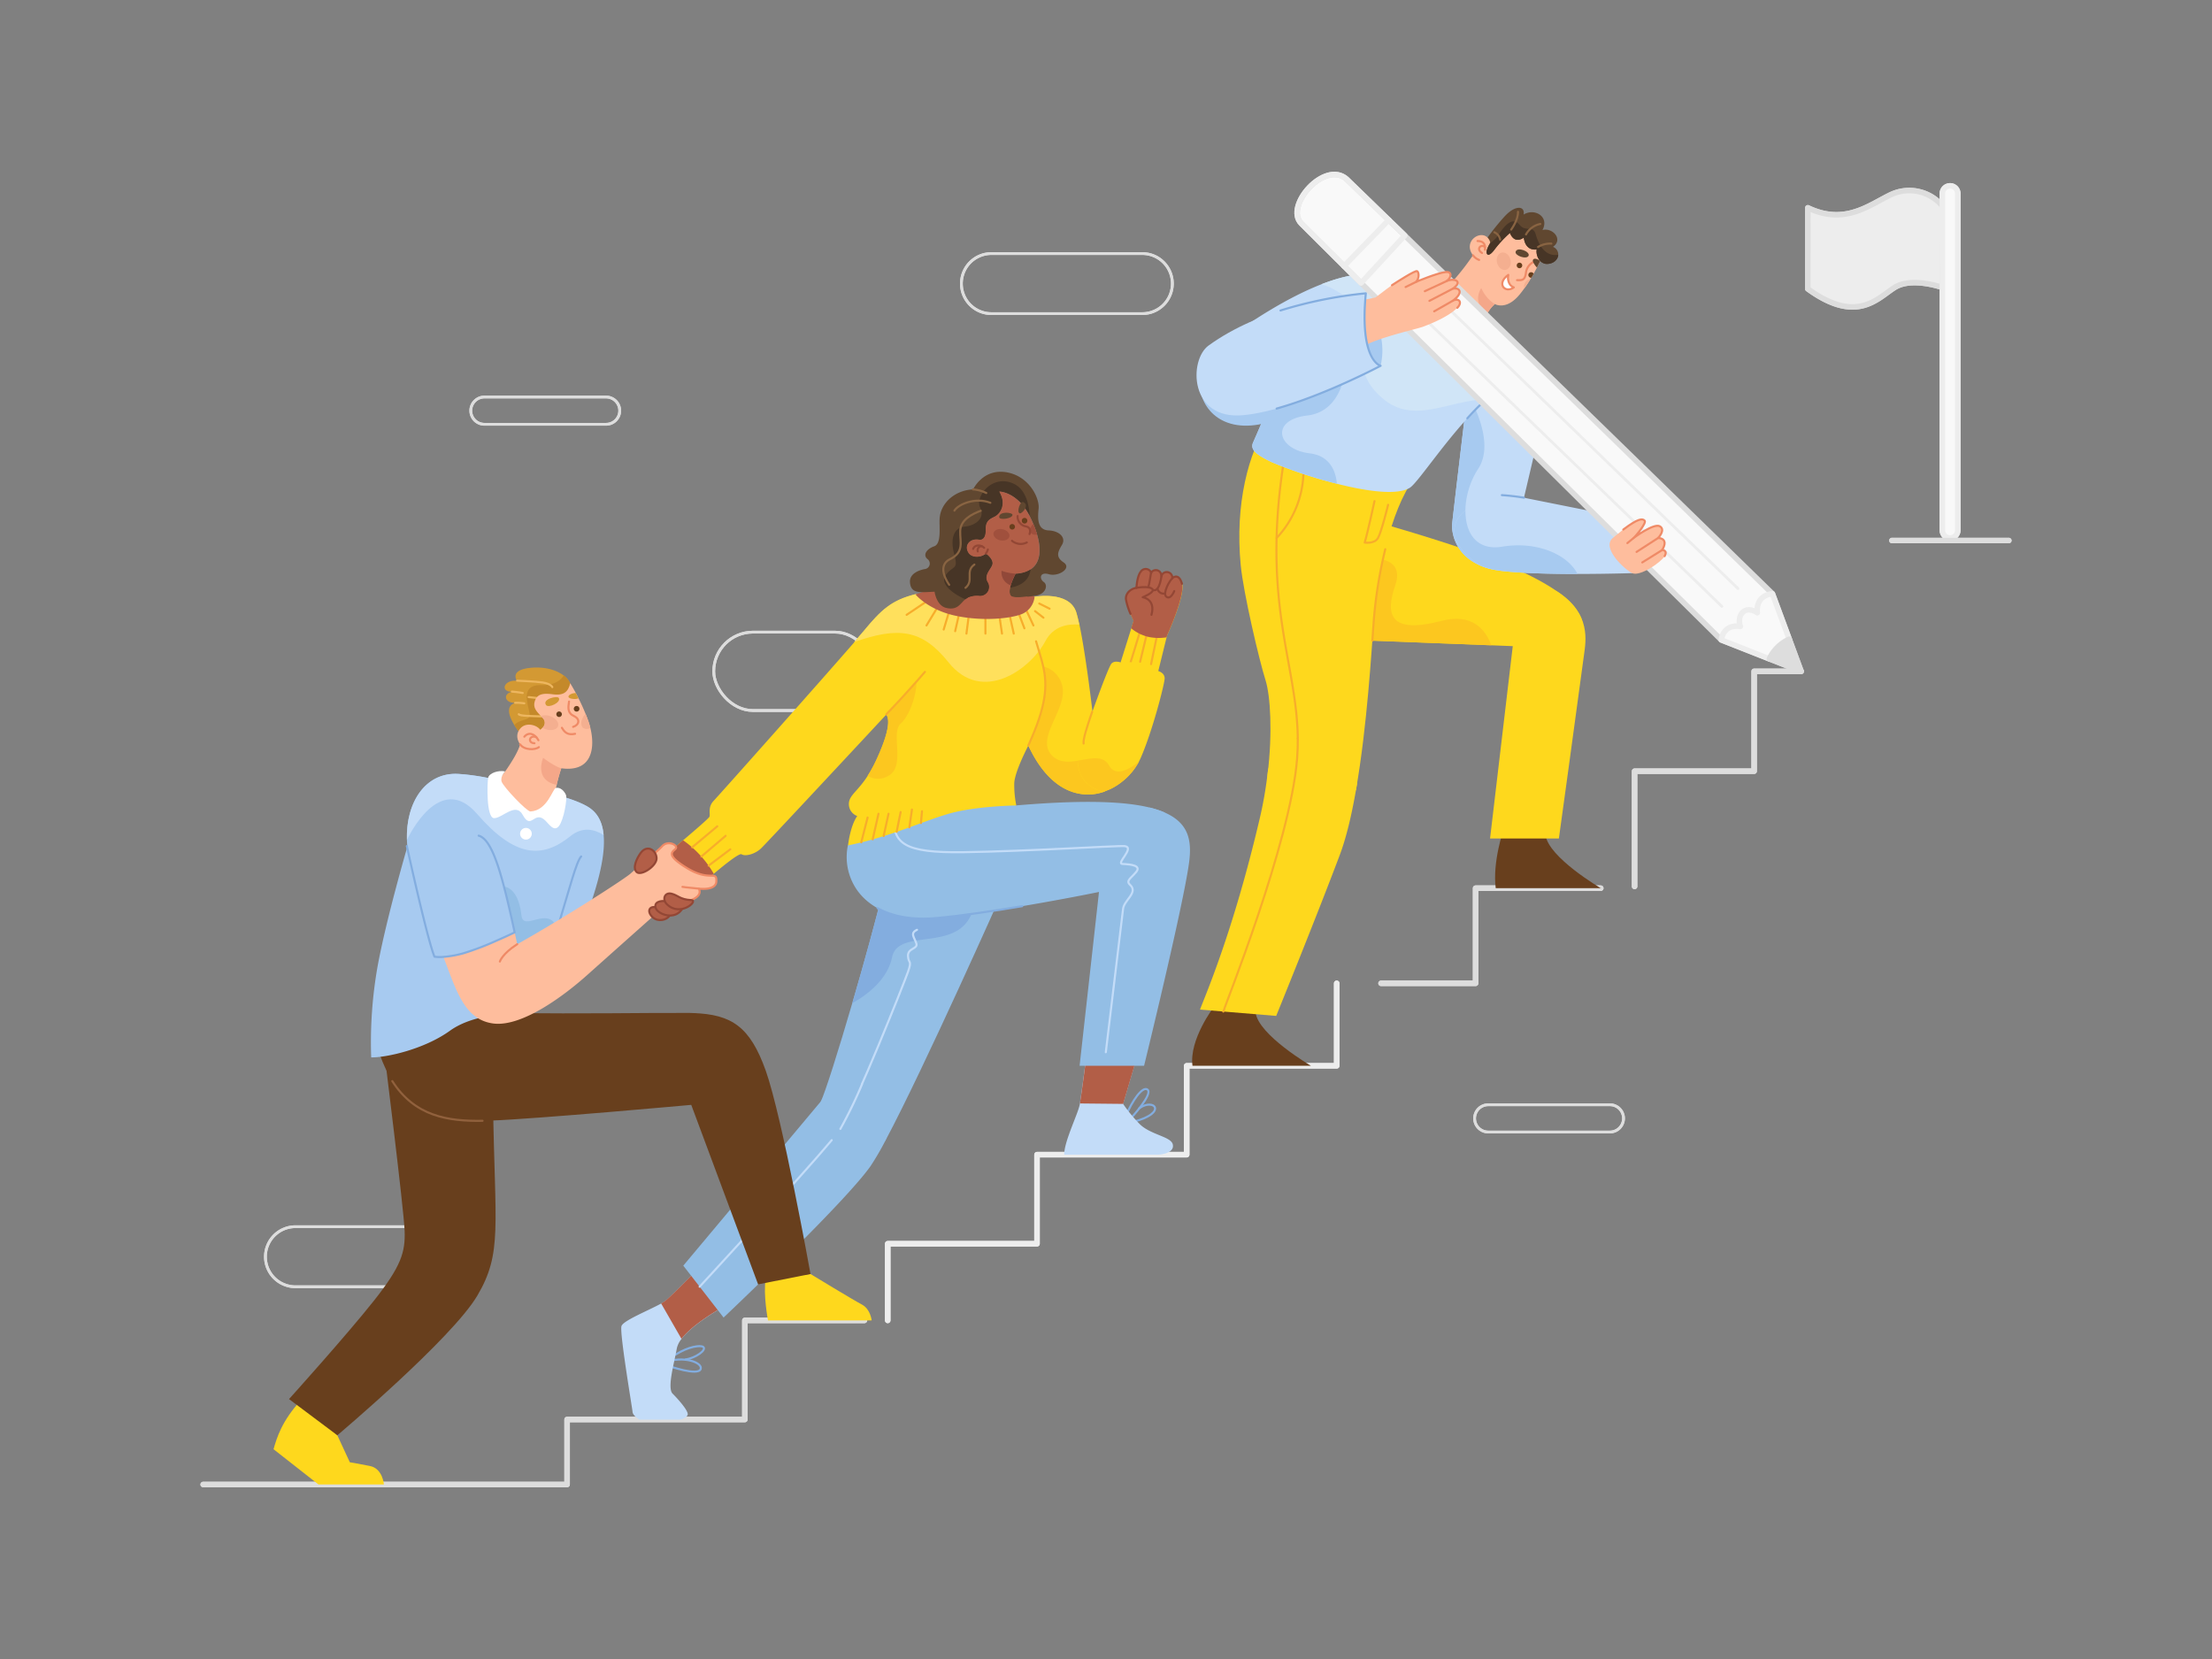 <?xml version="1.0" encoding="UTF-8"?> <svg xmlns="http://www.w3.org/2000/svg" viewBox="0 0 800 600"><rect x="0" y="0" width="800" height="600" fill="#808080" stroke="none"/> <defs> <style>.cls-1,.cls-13,.cls-17,.cls-21,.cls-23,.cls-27,.cls-30,.cls-33,.cls-37,.cls-4,.cls-5,.cls-7{fill:none;}.cls-1,.cls-2,.cls-22,.cls-24,.cls-4{stroke:#ddd;}.cls-1{stroke-miterlimit:10;}.cls-2{fill:#ededed;}.cls-13,.cls-17,.cls-2,.cls-21,.cls-22,.cls-23,.cls-24,.cls-27,.cls-3,.cls-30,.cls-33,.cls-37,.cls-4,.cls-5,.cls-7,.cls-8{stroke-linecap:round;stroke-linejoin:round;}.cls-2,.cls-22,.cls-24,.cls-3,.cls-4,.cls-5{stroke-width:2px;}.cls-22,.cls-3{fill:#f9f9f9;}.cls-23,.cls-3,.cls-5{stroke:#ededed;}.cls-6{fill:#febd9d;}.cls-7,.cls-8{stroke:#ef8a66;}.cls-13,.cls-17,.cls-21,.cls-27,.cls-30,.cls-33,.cls-37,.cls-7,.cls-8{stroke-width:0.75px;}.cls-34,.cls-8{fill:#fff;}.cls-9{fill:#683f1d;}.cls-10{fill:#604730;}.cls-11{fill:#f4a789;}.cls-12{fill:#473526;}.cls-13{stroke:#896442;}.cls-14{fill:#f4af90;}.cls-15{fill:#fed81d;}.cls-16{fill:#fcc71f;}.cls-17{stroke:#f7ad2b;}.cls-18{fill:#c3dcf8;}.cls-19{fill:#a7caf0;}.cls-20{fill:#d0e5f7;}.cls-21{stroke:#83addf;}.cls-24{fill:#ddd;}.cls-25{fill:#93bee5;}.cls-26{fill:#83addf;}.cls-27{stroke:#c3dcf8;}.cls-28{fill:#b25e47;}.cls-29{fill:#ffe05c;}.cls-30{stroke:#934735;}.cls-31{fill:#a0503d;}.cls-32{fill:#914839;}.cls-33{stroke:#91613d;}.cls-35{fill:#d39933;}.cls-36{fill:#c4892a;}.cls-37{stroke:#edb65f;}</style> </defs> <g id="background"> <path class="cls-1" d="M161.42,465.38H106.86A10.87,10.87,0,0,1,96,454.51h0a10.86,10.86,0,0,1,10.86-10.86h54.56a10.87,10.87,0,0,1,10.87,10.86h0A10.87,10.87,0,0,1,161.42,465.38Z"></path> <rect class="cls-1" x="258.14" y="228.62" width="58.03" height="28.35" rx="14.17"></rect> <path class="cls-1" d="M413.12,113.43H358.56a10.86,10.86,0,0,1-10.86-10.86h0A10.86,10.86,0,0,1,358.56,91.7h54.56A10.87,10.87,0,0,1,424,102.57h0A10.87,10.87,0,0,1,413.12,113.43Z"></path> <path class="cls-1" d="M582.24,409.41h-44a4.93,4.93,0,0,1-4.93-4.93h0a4.93,4.93,0,0,1,4.93-4.93h44a4.93,4.93,0,0,1,4.93,4.93h0A4.93,4.93,0,0,1,582.24,409.41Z"></path> <path class="cls-1" d="M219.2,153.45h-44a4.93,4.93,0,0,1-4.93-4.93h0a4.93,4.93,0,0,1,4.93-4.93h44a4.93,4.93,0,0,1,4.93,4.93h0A4.93,4.93,0,0,1,219.2,153.45Z"></path> <path class="cls-2" d="M653.84,75.16c13.36,6.39,22.17-1,29.91-4.7A15.59,15.59,0,0,1,703,75.16l-.6,28.78s-10.93-3.88-17.15,0-13.66,13.44-31.43.53Z"></path> <path class="cls-3" d="M705.27,194.57h0a2.79,2.79,0,0,1-2.79-2.78V70a2.78,2.78,0,0,1,2.79-2.78h0A2.78,2.78,0,0,1,708.06,70V191.79A2.79,2.79,0,0,1,705.27,194.57Z"></path> <line class="cls-4" x1="684.24" y1="195.49" x2="726.52" y2="195.49"></line> <polyline class="cls-4" points="651.4 242.79 634.41 242.79 634.41 278.91 591.17 278.91 591.17 320.59"></polyline> <polyline class="cls-4" points="312.64 477.54 269.39 477.54 269.39 513.38 205.1 513.38 205.1 536.89 73.48 536.89"></polyline> <polyline class="cls-5" points="483.44 355.63 483.44 385.46 429.18 385.46 429.18 417.6 375.05 417.6 375.05 449.82 321.06 449.82 321.06 477.54"></polyline> <polyline class="cls-4" points="578.94 321.22 533.67 321.22 533.67 355.63 499.47 355.63"></polyline> <path class="cls-1" d="M161.42,465.38H106.86A10.87,10.87,0,0,1,96,454.51h0a10.86,10.86,0,0,1,10.86-10.86h54.56a10.87,10.87,0,0,1,10.87,10.86h0A10.87,10.87,0,0,1,161.42,465.38Z"></path> <rect class="cls-1" x="258.14" y="228.62" width="58.03" height="28.35" rx="14.17"></rect> <path class="cls-1" d="M413.12,113.43H358.56a10.86,10.86,0,0,1-10.86-10.86h0A10.86,10.86,0,0,1,358.56,91.7h54.56A10.87,10.87,0,0,1,424,102.57h0A10.87,10.87,0,0,1,413.12,113.43Z"></path> <path class="cls-1" d="M582.24,409.41h-44a4.93,4.93,0,0,1-4.93-4.93h0a4.93,4.93,0,0,1,4.93-4.93h44a4.93,4.93,0,0,1,4.93,4.93h0A4.93,4.93,0,0,1,582.24,409.41Z"></path> <path class="cls-1" d="M219.2,153.45h-44a4.93,4.93,0,0,1-4.93-4.93h0a4.93,4.93,0,0,1,4.93-4.93h44a4.93,4.93,0,0,1,4.93,4.93h0A4.93,4.93,0,0,1,219.2,153.45Z"></path> <path class="cls-2" d="M653.84,75.16c13.36,6.39,22.17-1,29.91-4.7A15.59,15.59,0,0,1,703,75.16l-.6,28.78s-10.93-3.88-17.15,0-13.66,13.44-31.43.53Z"></path> <path class="cls-3" d="M705.27,194.57h0a2.79,2.79,0,0,1-2.79-2.78V70a2.78,2.78,0,0,1,2.79-2.78h0A2.78,2.78,0,0,1,708.06,70V191.79A2.79,2.79,0,0,1,705.27,194.57Z"></path> <line class="cls-4" x1="684.24" y1="195.49" x2="726.52" y2="195.49"></line> <polyline class="cls-4" points="651.4 242.79 634.41 242.79 634.41 278.91 591.17 278.91 591.17 320.59"></polyline> <polyline class="cls-4" points="312.64 477.54 269.39 477.54 269.39 513.38 205.1 513.38 205.1 536.89 73.48 536.89"></polyline> <polyline class="cls-5" points="483.44 355.63 483.44 385.46 429.18 385.46 429.18 417.6 375.05 417.6 375.05 449.82 321.06 449.82 321.06 477.54"></polyline> <polyline class="cls-4" points="578.94 321.22 533.67 321.22 533.67 355.63 499.47 355.63"></polyline> </g> <g id="Man_R" data-name="Man R"> <g id="head"> <path class="cls-6" d="M557.63,93.11s-.2.46-.56,1.24-.71,1.47-1.23,2.45c-.35.68-.74,1.41-1.18,2.18-.26.47-.54,1-.84,1.45l-.29.47c-.66,1.09-1.39,2.22-2.19,3.33-.56.78-1.15,1.56-1.77,2.31-4.86,5.89-8.94,3.42-8.94,3.42a12.23,12.23,0,0,0-2.79,3.52,21.28,21.28,0,0,0-2.12,5.83c-11.47,8.36-18.75-2.66-15.34-12.46a85.85,85.85,0,0,0,12.34-14.53c-3.7-4.92,2.46-9.21,5.29-6.39l6.13-2.84C557.06,79.67,557.63,93.11,557.63,93.11Z"></path> <path class="cls-7" d="M534.37,87.17c1.62,0,3,.66,2.69,3.15"></path> <path class="cls-7" d="M536,91.5c-2.35-1.46-.29-3.38,1-2.17"></path> <path class="cls-8" d="M547.5,103.94c-1.69-.53-2.42-2.67-2-4.52C541,102.56,544.36,106.28,547.5,103.94Z"></path> <path class="cls-7" d="M548.66,101.33c1.52,0,2.85.26,3.21-2.61a5.09,5.09,0,0,1,2.63-3.92"></path> <path class="cls-7" d="M532.72,92.32A4.67,4.67,0,0,0,534.94,94"></path> <path class="cls-9" d="M548.54,96a1,1,0,1,0,1-1A1,1,0,0,0,548.54,96Z"></path> <path class="cls-9" d="M554.66,99c-.26.47-.54,1-.84,1.45h-.07a1,1,0,1,1,0-2A1,1,0,0,1,554.66,99Z"></path> <path class="cls-10" d="M563.56,92.16c-.08,1.63-1.58,3.26-4.11,3.3-2.35,0-4.08-2.65-3.69-5.26,0,0-4,.93-4.67-4.28,0,0-3.26,2.66-5-1.66A41.85,41.85,0,0,0,540.71,90c-2,2.8-3,2.41-3.06,1.22s1.19-3.16,1.34-3.4h0a0,0,0,0,0,0,0,3.68,3.68,0,0,0-1-1.89,79.66,79.66,0,0,1,6.13-7.61c3.83-4.25,7.5-3.94,6.91-.72,3.94-2.44,9.42.71,6.83,5.6,3.65-1,7.63,3.4,3.81,6.07A3,3,0,0,1,563.56,92.16Z"></path> <path class="cls-10" d="M548.16,91c-.48,1.45,4,3,4.67,1.5S548.77,89.11,548.16,91Z"></path> <path class="cls-10" d="M557.07,94.35c-.3.63-.71,1.47-1.23,2.45-.89-1-1.71-2.32-1.42-2.83C554.88,93.16,556.13,93.73,557.07,94.35Z"></path> <path class="cls-11" d="M540.63,110a12.23,12.23,0,0,0-2.79,3.52c-5.8-4.37-2.11-9.35-2.11-9.35A12.94,12.94,0,0,0,540.63,110Z"></path> <path class="cls-12" d="M563.56,92.16c-.08,1.63-1.58,3.26-4.11,3.3-2.35,0-4.08-2.65-3.69-5.26,0,0-4,.93-4.67-4.28,0,0-3.26,2.66-5-1.66A41.85,41.85,0,0,0,540.71,90c-2,2.8-3,2.41-3.06,1.22s1.19-3.16,1.34-3.4h0a9.36,9.36,0,0,0,3.16-3.2c2.54-3.79,5.15-6.13,7.4-3.33s4.85,0,5.84,3.39C556.33,87.93,558.45,92.94,563.56,92.16Z"></path> <path class="cls-13" d="M549,76.59c.13,2.93-2.46,6.45-2.46,6.45"></path> <path class="cls-13" d="M551.9,84.79A7.57,7.57,0,0,1,557.07,81"></path> <path class="cls-13" d="M556.26,89.32a8.35,8.35,0,0,1,4.82-1.21"></path> <path class="cls-13" d="M540.45,84a3.57,3.57,0,0,1,2.09,2.64"></path> <path class="cls-14" d="M544.7,97.57c-1.33.37-2.78-.73-3.25-2.44s.23-3.4,1.56-3.76,2.79.73,3.25,2.44S546,97.21,544.7,97.57Z"></path> <path class="cls-14" d="M553.53,100.9c-.66,1.09-1.39,2.22-2.19,3.33a1.8,1.8,0,0,1-.17-.57A2.8,2.8,0,0,1,553.53,100.9Z"></path> </g> <g id="waist"> <path class="cls-15" d="M572.59,228.55c-1.47,13.49-11.49,7-25.48,5.14l-7.76-.31-51.61-2-4.31-.17,15-42.3C531.6,198.75,574.45,211.37,572.59,228.55Z"></path> <path class="cls-16" d="M539.35,233.38l-51.61-2,1.54-11.28L496.33,202s11.9-.72,8.28,9.69-2.17,17.79,16.63,12.88C532.6,221.58,537.36,227.91,539.35,233.38Z"></path> <path class="cls-15" d="M511.51,173c-8.79,11.45-13.55,36.26-14.65,51.15-.79,10.72-2.4,38.33-6.43,61.42v0c-13.91,29.83-33.08,15.74-32-5.28v-.11c1.87-15.4,1-28.58-.71-34.09-2.32-7.32-8.05-31.72-9-41.73-2.14-22,2.81-40.76,10-51.47Z"></path> <path class="cls-17" d="M496.33,231.69c.21-3,.39-5.53.53-7.5A163.43,163.43,0,0,1,501,198.64"></path> <path class="cls-17" d="M464,168.81c-8.1,54.48,7.48,75,5.11,105.52a154.74,154.74,0,0,1-4.61,24.9"></path> <path class="cls-17" d="M461.71,194.57a35.67,35.67,0,0,0,9.69-23.16"></path> <path class="cls-17" d="M497.11,181.23s-2.54,11.7-3.56,15c0,0,3.56.57,4.83-1.67s3.65-12,3.65-12"></path> </g> <g id="torso"> <path class="cls-18" d="M556.27,158.27l-5.1,21.7c-1.4,7.17-1.78,13-2.57,17.24-1.09,5.92-3,8.92-9.41,8.58h0l-.26-.07-.92-.25-.61-.18-.8-.27c-.35-.13-.69-.26-1-.4a17.82,17.82,0,0,1-1.7-.79l-.6-.33a16.53,16.53,0,0,1-2.51-1.73,5.2,5.2,0,0,1-.44-.38,15,15,0,0,1-2.95-3.51,12.07,12.07,0,0,1-.61-1.1,15,15,0,0,1-1.14-3c-.05-.18-.09-.35-.13-.52s-.09-.4-.12-.59-.06-.34-.09-.51a11.44,11.44,0,0,1-.11-2.65c.34-3.66,4.87-41.42,4.87-41.42l1.66-4.1,2.22-5.49Z"></path> <path class="cls-19" d="M548.6,197.21c-1.09,5.92-3,8.92-9.41,8.58h0l-.28-.07-.92-.25-.61-.18-.8-.27c-.35-.13-.69-.26-1-.4a17.82,17.82,0,0,1-1.7-.79l-.6-.33a16.53,16.53,0,0,1-2.51-1.73,5.2,5.2,0,0,1-.44-.38,15,15,0,0,1-2.95-3.51,12.07,12.07,0,0,1-.61-1.1,15,15,0,0,1-1.14-3c-.05-.18-.09-.35-.13-.52s-.09-.4-.12-.59-.06-.34-.09-.51a11.44,11.44,0,0,1-.11-2.65c.34-3.66,4.87-41.42,4.87-41.42l1.66-4.1c3.59,6.87,7.84,18,2.89,25.57-7.62,11.66-6.5,30.58,8.61,28.12A35.1,35.1,0,0,1,548.6,197.21Z"></path> <path class="cls-18" d="M541.46,141.08q-2,1.56-4,3.36c-12.76,11.59-24.35,30-27.62,32-4.71,2.82-15.75,1.2-26.34-1.49a163.84,163.84,0,0,1-23.36-7.71c-6.41-3-8-4.85-6.93-7.23s7.44-17.25,7.44-17.25l-1.57-1.55-17.37-17.12c10.29-7.76,23.76-16.43,36.13-21.25,8.39-3.26,16.26-4.74,22.29-3Z"></path> <path class="cls-20" d="M541.46,141.08q-2,1.56-4,3.36c-13.42.22-26.22,9.36-37.53-.46-14-12.15-1.33-21.15-10-33a23.6,23.6,0,0,0-12.06-8.18c8.39-3.26,16.26-4.74,22.29-3Z"></path> <path class="cls-19" d="M483.51,174.93a163.84,163.84,0,0,1-23.36-7.71c-6.41-3-8-4.85-6.93-7.23s7.44-17.25,7.44-17.25l-1.57-1.55c5-5.26,11.93-12.56,12.31-13,.61-.72,15.24,4.16,15.24,4.16s-.49,16.37-13.88,17.93-11,12.22.87,13.67C481.26,164.86,483.14,170.78,483.51,174.93Z"></path> <path class="cls-19" d="M442.67,123.36c-21.21,12.31-3.22,54.36,43.53,12.37C491.13,112.1,464.57,109.13,442.67,123.36Z"></path> <path class="cls-21" d="M541.46,141.08a86,86,0,0,0-10.78,10.21"></path> </g> <g id="leg"> <path class="cls-9" d="M439,364.18s-9,11.75-7.72,21.28h42.86s-19.06-11.14-20.05-19.3Z"></path> <path class="cls-15" d="M490.86,283.05h0c-.14.86-.28,1.71-.43,2.55v0c-1.56,9-3.49,17.26-5.88,23.61-8.55,22.7-23,58.21-23,58.21L434,365.13c2-5.37,12-28.18,21.59-69.07a143.11,143.11,0,0,0,2.79-15.82c.05-.38.09-.77.13-1.15h0C460.58,266.7,486.81,254.77,490.86,283.05Z"></path> <path class="cls-17" d="M469.36,267.1c0,2.36-.05,4.76-.24,7.23-2.38,30.54-26.5,90.33-26.69,91.51"></path> </g> <g id="leg-2" data-name="leg"> <path class="cls-9" d="M543.8,299.93s-4.08,11.76-2.85,21.29h38s-19.05-11.14-20-19.31Z"></path> <path class="cls-15" d="M572.91,236.57c-3.13,23.42-9.12,66.68-9.12,66.68H538.9l8.21-69.56c.11-12.11,8.33-25,16.73-19.36C575.41,222.15,573.52,232,572.91,236.57Z"></path> </g> <g id="hnad"> <path class="cls-18" d="M592.26,207.22s-10,.36-21.73.36c-9.67,0-20.5-.24-27.77-1.14-.56-.07-1.1-.15-1.63-.25-.24,0-.48-.08-.71-.13s-.4-.07-.6-.12c-.35-.07-.69-.16-1-.24l-1-.29-.23-.07-.85-.29-.15-.05-1-.38a.24.24,0,0,1-.1-.05c-11.34-7.22-11.68-15.15-5.49-20,4.35-3.46,11.94-5.4,21.21-4.55l39.32,7.87Z"></path> <path class="cls-19" d="M570.53,207.58c-9.67,0-20.5-.24-27.77-1.14-.56-.07-1.1-.15-1.63-.25-.24,0-.48-.08-.71-.13s-.4-.07-.6-.12c-.35-.07-.69-.16-1-.24l-1-.29-.23-.07-.85-.29-.15-.05-1-.38a.24.24,0,0,1-.1-.05c-11.34-7.22-11.68-15.15-5.49-20-.1,8,3.89,14.67,13.22,13.15C556,195.58,567.05,200.66,570.53,207.58Z"></path> <path class="cls-21" d="M551.18,180a79.57,79.57,0,0,0-8-.93"></path> </g> <g id="pencil"> <path class="cls-22" d="M651.4,242.79l-11.49-4.51-17.38-6.84s-88.1-87.21-130.3-129.1c-11.61-11.53-19.75-19.62-21.62-21.52-6.22-6.34,8.51-23,16.38-16.06.61.55,8.78,8.47,21.06,20.42,42.19,41,133,129.56,133,129.56l6.08,16.44Z"></path> <line class="cls-23" x1="515.3" y1="103.29" x2="628.56" y2="212.86"></line> <line class="cls-23" x1="510.47" y1="110.7" x2="622.73" y2="219.31"></line> <path class="cls-3" d="M647.1,231.18a15,15,0,0,0-7.19,7.1l-17.38-6.84s.48-5.79,6.9-4.9c-1.38-3.75,1.39-8,6.13-4.94,0,0-1-6.11,5.46-6.86Z"></path> <path class="cls-24" d="M651.4,242.79l-11.49-4.51a15,15,0,0,1,7.19-7.1Z"></path> <path class="cls-5" d="M508.05,85.18c-5.27,5.71-11.05,12-15.82,17.16-11.61-11.53-19.75-19.62-21.62-21.52-6.22-6.34,8.51-23,16.38-16.06C487.6,65.31,495.77,73.23,508.05,85.18Z"></path> <line class="cls-5" x1="502.27" y1="79.56" x2="486.08" y2="96.24"></line> <path class="cls-6" d="M583.29,194.57c8.73-7.32,10.71-7.23,11.52-6.27s-2.81,5.16-4,6.27c0,0,7.39-5.54,9.53-4.21s-.67,4.21-.67,4.21,4.12-.07,1.47,4.36c0,0,2.14,0,.89,2.21s-8.93,7.48-11.73,6.14S579.07,198.12,583.29,194.57Z"></path> <path class="cls-7" d="M587.08,191.53c5.56-4.23,7-4,7.73-3.23s-2.81,5.16-4,6.27c0,0,7.39-5.54,9.53-4.21s-.67,4.21-.67,4.21,4.12-.07,1.47,4.36c0,0,2.14,0,.89,2.21"></path> <line class="cls-7" x1="599.68" y1="194.57" x2="591.88" y2="199.61"></line> <line class="cls-7" x1="593.95" y1="203.41" x2="601.15" y2="198.93"></line> <line class="cls-7" x1="590.82" y1="194.57" x2="588.56" y2="196.42"></line> </g> <g id="hand"> <path class="cls-19" d="M499.32,132.29A24.38,24.38,0,0,0,499,120l-8.81,4.2S493.4,133,499.32,132.29Z"></path> <path class="cls-6" d="M490.07,108.81a57.88,57.88,0,0,0,7.35-1.22c.53-.3,4.33-3.34,6-4.44s8.46-5.49,9.1-5.08.87,2.4-.35,3.86c0,0,7.41-3.15,10.61-3.53,2.61-.31,2.1,2.15.35,3.28,2.8-1.24,6.13,0,2.34,2.7,2.56-.44,3.89,1.53-.12,4.43,2.22-1.22,3.73.44,1.69,2.51-3.32,3.38-10.15,6-12.31,6.82S498.88,122,493.57,125C493.57,125,489,116.79,490.07,108.81Z"></path> <path class="cls-7" d="M503.43,103.15c1.69-1.1,8.46-5.49,9.1-5.08s.87,2.4-.35,3.86c0,0,7.41-3.15,10.61-3.53,2.61-.31,2.1,2.15.35,3.28,2.8-1.24,6.13,0,2.34,2.7,2.56-.44,3.89,1.53-.12,4.43,2.22-1.22,3.73.44,1.69,2.51"></path> <line class="cls-7" x1="512.18" y1="101.93" x2="508.35" y2="103.81"></line> <line class="cls-7" x1="523.14" y1="101.68" x2="515.3" y2="105.32"></line> <line class="cls-7" x1="525.48" y1="104.38" x2="516.97" y2="108.81"></line> <line class="cls-7" x1="525.36" y1="108.81" x2="518.69" y2="112.6"></line> <path class="cls-18" d="M494,106.08c-13.69,1.39-38.39,5.49-56.91,18.89-7.17,5.18-7.06,27,12.51,25.19s49.75-17.87,49.75-17.87S491.59,130.58,494,106.08Z"></path> <path class="cls-21" d="M461.71,147.76c17.89-5,37.61-15.47,37.61-15.47s-7.73-1.71-5.35-26.21a154.4,154.4,0,0,0-30.86,6.21"></path> </g> </g> <g id="Girl"> <g id="body"> <path class="cls-25" d="M362.68,322.22s-28.37,63.87-42.44,90.26h0C296.8,429,293.15,412,296.88,398.32c1.62-3.38,6.38-18.48,11.36-35.53,4.22-14.46,8.59-30.31,11.34-41.57l32.09.74Z"></path> <path class="cls-26" d="M352.53,326c-2.82,20.22-27.52,8.52-29.91,20.22-1.19,5.85-5.72,11.7-14.38,16.61,4.22-14.46,8.59-30.31,11.34-41.57l32.09.74A5.46,5.46,0,0,1,352.53,326Z"></path> <path class="cls-27" d="M331.65,336.28c-2.61,1.2-1,2.67-.26,4.85s-3.13,1.65-3,4.6,1.56,1.3,0,5.74c-1.51,4.29-18.63,47.39-24.5,56.81"></path> <path class="cls-25" d="M397.48,322.59s-35,7.2-58.78,9.42c-14.53,1.37-24.29-3.4-29.05-10.57a20.89,20.89,0,0,1-3-15.71c11.82-14,25.61-18.14,37.08-18.59a57.7,57.7,0,0,1,23.78,4.15c28.82-2.45,44.92-1.23,53.59,2.51h0C436,311.6,418.23,318.15,397.48,322.59Z"></path> <path class="cls-27" d="M323.34,295.05c-.54,10,3.54,13.47,25.06,13.16,23.68-.34,56.71-2.5,58.48-2.19,3.61.63-3.41,6.35-.93,6.44,3.27.13,6.8.61,5,2.85s-3.74,3.15-2.41,4.54"></path> <path class="cls-21" d="M317.37,328.45c5.27,2.92,12.4,4.4,21.33,3.57,9.53-.89,20.85-2.58,31-4.29"></path> <path class="cls-15" d="M405.43,279c-.69,2.76-2.61,5.35-6.41,7.44h0c-.45.14-.91.27-1.37.39s-.85.19-1.28.27l-.8.11-.55.06-.27,0c-.46,0-.92.05-1.38.05-7.43,0-15.45-4.75-21.46-17.67,0,0-3.78,7.18-4.82,11.79a9.25,9.25,0,0,0-.27,1.87,37,37,0,0,0,.74,8s-14.81.16-24.68,3.06-20.94,8.27-36.18,11.38c0,0,.75-7,3.33-10.62a4.61,4.61,0,0,1-3-4.84c.34-2.86,3.18-4.14,6.78-9.69a46.05,46.05,0,0,0,3.1-5.66c5.68-12.23,4.39-15.35,3.65-16.53l-6.81,7.32c-12.23,13.13-36.81,39.48-38.49,41.09-2.26,2.15-5.78,3-7.06,2.14-.78-.52-6,3.64-10,7-2.61,2.2-4.71,4.06-4.71,4.06l-14.92-9s4.2-3.48,8.54-7.17c4.59-3.89,9.34-8,9.49-8.5.32-1-.65-3.47,1.49-5.71,1.91-2,38.28-42.86,50.86-57.34,1.63-1.88,2.87-3.31,3.57-4.16,6.13-7.39,9.82-11,18.64-13.19l43.07.93s12.39-2.27,15,5.49c.37,1.14.76,2.7,1.16,4.55,2.32,10.86,4.73,31.52,4.73,31.52S407.83,269.26,405.43,279Z"></path> <path class="cls-28" d="M258.14,316c-2.61,2.2-4.71,4.06-4.71,4.06l-14.92-9s4.2-3.48,8.54-7.17A38,38,0,0,1,258.14,316Z"></path> <path class="cls-16" d="M331.46,246.54c0,5.11-2.64,12.44-5.72,15.18-3.76,3.32,1.9,15.37-4.39,18.84a7.11,7.11,0,0,1-7.57,0,46.05,46.05,0,0,0,3.1-5.66c5.68-12.23,4.39-15.35,3.65-16.53C324.82,253.94,328.83,249.49,331.46,246.54Z"></path> <path class="cls-16" d="M405.43,279c-.69,2.76-2.61,5.35-6.41,7.44h0c-.45.14-.91.27-1.37.39s-.85.19-1.28.27l-.8.11-.55.06-.27,0c-.46,0-.92.05-1.38.05-7.43,0-15.45-4.75-21.46-17.67,6.65-14.5,6.95-21.72,5.4-28.6a9.17,9.17,0,0,1,6.74,6.52c2.61,8.77-10.15,19.37-3.39,25.86,6,5.71,16.55-3.18,20.35,3.43A4,4,0,0,0,405.43,279Z"></path> <path class="cls-29" d="M390.3,225.89c-4.11-.33-9.34.54-12.24,6-5.27,10-22.78,23-35.05,7.61-9.59-12-18.26-12.88-34.12-7.27,1.63-1.88,2.87-3.31,3.57-4.16,6.13-7.39,9.82-11,18.64-13.19l43.07.93s12.39-2.27,15,5.49C389.51,222.48,389.9,224,390.3,225.89Z"></path> <line class="cls-17" x1="250.36" y1="306.41" x2="259.42" y2="298.84"></line> <line class="cls-17" x1="253.68" y1="309.75" x2="262.43" y2="302.29"></line> <line class="cls-17" x1="256.3" y1="313.05" x2="264.12" y2="307.17"></line> <line class="cls-17" x1="311.49" y1="304.64" x2="313.78" y2="295.66"></line> <line class="cls-17" x1="315.63" y1="303.55" x2="317.72" y2="294.3"></line> <line class="cls-17" x1="319.58" y1="302.37" x2="321.35" y2="294.3"></line> <line class="cls-17" x1="324.28" y1="300.83" x2="325.73" y2="293.69"></line> <line class="cls-17" x1="328.88" y1="299.21" x2="329.82" y2="292.78"></line> <line class="cls-17" x1="333.07" y1="297.68" x2="333.45" y2="293.39"></line> <path class="cls-17" d="M334.51,243s-1.16,1.35-3.05,3.5c-2.63,3-6.64,7.4-10.93,11.85"></path> <path class="cls-17" d="M371.89,269.64c6.65-14.5,6.95-21.72,5.4-28.6-.64-2.93-1.63-5.78-2.59-9.11"></path> <line class="cls-17" x1="327.89" y1="222.36" x2="334.51" y2="217.92"></line> <line class="cls-17" x1="335.08" y1="226.2" x2="338.65" y2="220.31"></line> <line class="cls-17" x1="341.3" y1="227.68" x2="343.01" y2="221.98"></line> <line class="cls-17" x1="345.45" y1="228.27" x2="346.68" y2="222.86"></line> <line class="cls-17" x1="349.53" y1="229.15" x2="350.27" y2="223.4"></line> <line class="cls-17" x1="356.39" y1="229.15" x2="356.39" y2="223.8"></line> <line class="cls-17" x1="361.6" y1="223.8" x2="362.39" y2="229.15"></line> <line class="cls-17" x1="365.3" y1="223.14" x2="366.64" y2="229.15"></line> <line class="cls-17" x1="368.64" y1="222.36" x2="370.49" y2="227.24"></line> <line class="cls-17" x1="371.33" y1="221.02" x2="373.75" y2="226.2"></line> <line class="cls-17" x1="374.34" y1="221.02" x2="377.38" y2="223.4"></line> <line class="cls-17" x1="375.86" y1="218.27" x2="379.6" y2="220.14"></line> <path class="cls-28" d="M365.93,210.85c-.74-.34-1.55-.69-2.42-1a17,17,0,0,0-6.6-1.06c-7.72.09-25.81,6.18-25.81,6.18.39.54,5.12,5.79,14.76,7.78s19.52,1,23.75-.68a7.64,7.64,0,0,0,4.56-6.17S372.16,213.69,365.93,210.85Z"></path> </g> <g id="leg-3" data-name="leg"> <path class="cls-21" d="M412.05,400.81c5.37-3.85,10.36,1.65-2,4.85"></path> <path class="cls-21" d="M407,404c2.53-6.12,6.25-11.26,8-9.94,2.14,1.63-6.06,10.44-6.06,10.44"></path> <path class="cls-18" d="M418.66,417.6H384.9c-.13-4.61,5.07-14.93,5.64-18.29,0-.07,0-.14,0-.23.63-3.73,2.4-17.51,2.4-17.51l18.11,1.14-4.87,16.53a53.69,53.69,0,0,0,5.8,7.09c3.86,4.07,11.45,4.65,12.16,7.51S420.73,417.6,418.66,417.6Z"></path> <path class="cls-28" d="M411.08,382.71l-4.87,16.53s-9.82-.08-15.64-.16c.63-3.73,2.4-17.51,2.4-17.51Z"></path> <path class="cls-25" d="M430.05,311.91c-2.06,15.56-16.28,73.55-16.28,73.55H390.45l7-62.74a.23.23,0,0,0,0-.13c-.13-.81-4.35-27.27,18.44-30.5h0a33.38,33.38,0,0,1,5.2,1.71h0C430,297.62,431.08,304.06,430.05,311.91Z"></path> <path class="cls-27" d="M398.68,306.26c4.65-.22,7.7-.33,8.2-.24,3.61.63-3.41,6.35-.93,6.44,3.27.13,6.8.61,5,2.85-2,2.42-3.87,3.21-2.25,4.7,3.07,2.81-2.17,5.48-2.53,8.71s-6.24,51.84-6.24,51.84"></path> </g> <g id="hand-2" data-name="hand"> <path class="cls-15" d="M425.14,222.34c-1.48,4-3.07,7.53-3.07,7.53l-.16.63-3,12.19s2.36.63,2.3,2.7-4.42,19.07-8.63,28.66c-.18.43-.4.85-.62,1.28s-.33.62-.51.92q-.56.94-1.2,1.83c-.2.28-.4.55-.61.81s-.46.57-.71.84-.47.53-.71.79c-.51.53-1,1-1.61,1.52l-.85.7a22.47,22.47,0,0,1-4.61,2.83l-.07,0-1,.42c-.34.13-.68.26-1,.37h0c-6.91-1.77-9.18-6.3-9.34-11.26-.27-8.26,5.36-17.72,5.36-17.72a.1.1,0,0,1,0-.05c.33-.94,5.76-16.08,6.87-17.33s3.31-.43,3.31-.43l3.89-12.37.85-2.71s-.31-.65-.73-1.6a26.78,26.78,0,0,1-2-6.11c-.23-2.41,2-3.92,3.8-4.2,0,0,.17-4.14,1.55-5.82a2.12,2.12,0,0,1,3.8.46c.43-1.44,3.58-1.64,3.66,1.2a2,2,0,0,1,3.93.7s2.31-2.24,3.51,2C428.09,213.34,426.68,218.14,425.14,222.34Z"></path> <path class="cls-17" d="M412.06,229.15s-3.19,10.58-3.19,10.39"></path> <line class="cls-17" x1="414.55" y1="230.15" x2="412.34" y2="239.33"></line> <line class="cls-17" x1="418.27" y1="230.7" x2="416.3" y2="240.19"></line> <path class="cls-17" d="M395,257.41c-2,5.77-3.34,10.06-3.1,11.52"></path> <path class="cls-16" d="M412,275.33c-.16.31-.33.62-.51.92q-.56.94-1.2,1.83c-.2.28-.4.55-.61.81s-.46.57-.71.84-.47.53-.71.79c-.51.53-1,1-1.61,1.52l-.85.7a21.88,21.88,0,0,1-4.61,2.83l-.07,0-1,.42c-.34.13-.68.26-1,.37h0c-6.91-1.77-9.18-6.3-9.34-11.26,4.57-.72,9.1-2.14,11.32,1.72C403.55,281.3,408.79,278,412,275.33Z"></path> <path class="cls-28" d="M422.07,229.87l-.16.63a18.32,18.32,0,0,1-6.13-.07,14.9,14.9,0,0,1-6.66-3.2l.85-2.71s-2.52-5.3-2.75-7.71,2-3.92,3.8-4.2c0,0,.17-4.14,1.55-5.82a2.12,2.12,0,0,1,3.8.46c.43-1.44,3.58-1.65,3.66,1.2a2,2,0,0,1,3.93.7s2.31-2.24,3.51,2S422.07,229.87,422.07,229.87Z"></path> <path class="cls-30" d="M408.87,222a22.89,22.89,0,0,1-1.65-5.22c-.23-2.42,2-3.92,3.8-4.2,0,0,.17-4.14,1.55-5.82a2.12,2.12,0,0,1,3.8.46c.43-1.44,3.58-1.65,3.66,1.2a2,2,0,0,1,3.93.7s2.31-2.24,3.51,2"></path> <path class="cls-30" d="M411,212.61c3.15-.57,5.84-.27,5.93.8s-3.66,2.59-3.66,2.59,4.79.64,3.17,6.36"></path> <path class="cls-30" d="M416.3,207.05s-.68,4.49-1,5.37"></path> <path class="cls-30" d="M417.11,213.43c1.21.33,2.37-.9,3-5.36"></path> <path class="cls-30" d="M418.6,212.86a2.28,2.28,0,0,0,2.39,1.83"></path> <path class="cls-30" d="M424,209.15c-1,.77-3.6,5.46-2.22,6.62,1.61,1.34,2.9-2,2.9-2"></path> </g> <g id="leg-4" data-name="leg"> <path class="cls-21" d="M244.33,489.92c4.64-2.95,9-3.51,10-2.79,1.41,1.1-2.87,4.06-6.36,4.53"></path> <path class="cls-21" d="M240.2,492.77c6.94-2.61,14,0,13.21,2.35-.89,2.71-11.85-1.2-11.85-1.2"></path> <path class="cls-18" d="M243.23,504c2.05,2.05,6,6.47,5.45,7.75s-2.64,1.67-2.64,1.67h-14.8s-2.38-1.42-2.47-2.78-4.76-28.68-4-31.06c.65-2,9.94-5.69,14.33-8.14a12.41,12.41,0,0,0,1.75-1.14c2.72-2.29,11.06-10.81,11.06-10.81l10.39,12.77c-6,3.35-12.72,7.91-15.83,12a8.12,8.12,0,0,0-1.7,3.45C244,492.3,241.19,501.92,243.23,504Z"></path> <path class="cls-28" d="M262.3,472.22c-6,3.35-12.72,7.91-15.83,12L239.1,471.4a12.41,12.41,0,0,0,1.75-1.14c2.72-2.29,11.06-10.81,11.06-10.81Z"></path> <path class="cls-25" d="M320.24,412.48h0a97.93,97.93,0,0,1-5.45,9.34c-9.79,13.77-53.1,54.69-53.1,54.69l-14.57-18.77,49.77-59.43C305.42,387.33,327.7,389.94,320.24,412.48Z"></path> <path class="cls-27" d="M300.8,412.35c-11.06,13.26-47.77,53-47.77,53"></path> <path class="cls-27" d="M311.75,392.15a160.84,160.84,0,0,1-7.82,16.13"></path> </g> <g id="head-2" data-name="head"> <path class="cls-10" d="M379.39,207.69c-3.46-1-3.53,1.7-1.9,2.8s.8,4.53-3.26,5c-.37.05-1.33.19-2.49.31-2.17.22-5,.4-5.84-.07s-.89-1.78-.59-3.16c.05-.28.14-.56.22-.86h0a25.09,25.09,0,0,1,1.79-4.22,10.89,10.89,0,0,0,5.45-1.6c3.71-2.47,3.81-7.42,2.31-12.58a33.11,33.11,0,0,0-1.36-3.79c-.41-1-.87-2-1.36-2.93,0,0,0,0,0,0-4.52-8.81-10.93-8.8-10.93-8.8,2.84,4.86.14,8.16-1.52,9s-3.47,1.41-3.38,4.75-1.41,3.84-2.41,3.67c-3.15-.58-5.39,1.81-4,4.43s5.29,1.8,6.45.56c0,0,2.31,1.55,2.44,3.4s-3.44,4.07-1.75,6.95a3.26,3.26,0,0,1-2.94,5,8.09,8.09,0,0,0-4.29.66,5.8,5.8,0,0,0-.92.56,5.47,5.47,0,0,0-.58.5c-1.52,1.54-2.65,3.43-6.27,2.6S338,214,338,214c-5.13.23-8.56.85-8.89-3.33-.27-3.32,3.45-4.51,5.42-4.87a2,2,0,0,0,1-3.53c-1.91-1.46-.48-3.72,2.31-4.68s1.75-7.16,2-10.18c.39-5.4,5.39-10.1,12.1-10.42,0,0,3.47-7.51,11.87-6.22s12.21,9.41,11.82,13.15-.44,7.72,3.61,7.91,6.33,2.68,4.87,5.17-2.5,4.36.57,6.41S382.85,208.66,379.39,207.69Z"></path> <path class="cls-12" d="M361.42,177.74c2.84,4.86.14,8.16-1.52,9s-3.47,1.41-3.38,4.75-1.41,3.84-2.41,3.67c-3.15-.58-5.39,1.81-4,4.43s5.29,1.8,6.45.56c0,0,2.31,1.55,2.44,3.4s-3.44,4.07-1.75,6.95a3.26,3.26,0,0,1-2.94,5,8.09,8.09,0,0,0-4.29.66,5.8,5.8,0,0,0-.92.56c-5.22-2.3-9.19-5.92-7.08-8.74,2.76-3.68,4.67-1.66,3.09-7.53s-.05-9.63,3.8-10,7.49-3,5.57-6.87,4.2-12.18,12-8.7c4.1,1.83,5.6,6.64,5.94,11.62C367.83,177.73,361.42,177.74,361.42,177.74Z"></path> <path class="cls-12" d="M372.77,205.86c-.39,2.94-2.21,5.81-7.46,6.69.05-.28.14-.56.22-.86h0a25.09,25.09,0,0,1,1.79-4.22A10.89,10.89,0,0,0,372.77,205.86Z"></path> <path class="cls-28" d="M365.53,211.69c-.51,1.69-.66,3.38.37,4,.8.47,3.67.29,5.84.07-8.09,6.66-14.82,5.64-21.75.44a8.09,8.09,0,0,1,4.29-.66,3.26,3.26,0,0,0,2.94-5c-1.69-2.88,1.88-5.09,1.75-6.95s-2.44-3.4-2.44-3.4c-1.16,1.24-5.09,2.06-6.45-.56s.88-5,4-4.43c1,.17,2.51-.33,2.41-3.67s1.72-3.85,3.38-4.75,4.36-4.18,1.52-9c0,0,6.42,0,10.94,8.82.49.95.95,1.93,1.36,2.93a33.11,33.11,0,0,1,1.36,3.79c2,7,1.12,13.61-7.76,14.18a25.09,25.09,0,0,0-1.79,4.22Z"></path> <path class="cls-31" d="M375.08,193.28a2.09,2.09,0,0,1-2.22-.51c-.66-.85-.28-2.29.86-3.29A34,34,0,0,1,375.08,193.28Z"></path> <path class="cls-9" d="M365.08,190.52a1,1,0,0,0,1.05,1,1,1,0,1,0-1.05-1Z"></path> <path class="cls-9" d="M369.55,188.35a1,1,0,0,0,1,1,1,1,0,0,0,1-1.05,1,1,0,0,0-1-1A1,1,0,0,0,369.55,188.35Z"></path> <path class="cls-32" d="M367.32,207.46a25.09,25.09,0,0,0-1.79,4.22,4.91,4.91,0,0,1-3.29-5.25A17.35,17.35,0,0,0,367.32,207.46Z"></path> <path class="cls-30" d="M351.94,198.53c.69-1.78,3-1.45,4-.41"></path> <path class="cls-30" d="M353.62,199.43a1.49,1.49,0,0,1,1.44-1.91"></path> <path class="cls-30" d="M356.54,200.19a3.79,3.79,0,0,0,.73-1.46"></path> <path class="cls-30" d="M366,195.58a4.86,4.86,0,0,0,5.36.61"></path> <path class="cls-30" d="M372.35,193.15c.46-1.48.16-2.54-1.55-2.82a3.57,3.57,0,0,1-2.77-3.69"></path> <path class="cls-10" d="M361.37,187c0,1.19,4.44.64,4.81-.68C366.48,185.28,361.34,184.76,361.37,187Z"></path> <path class="cls-10" d="M370.07,181.56c-1.08-.51-2.56,3.78-1.22,4.11C369.51,185.84,372.6,182.77,370.07,181.56Z"></path> <path class="cls-13" d="M351.88,177a13.13,13.13,0,0,1,4.82,1.3"></path> <path class="cls-13" d="M354.7,184.73c-3.32,1.23-7.31,3.31-7.43,7.3s1.59,7.61-3.69,10.21-.28,9.26-.28,9.26"></path> <path class="cls-13" d="M349.18,212.59c3.22-2.63-.28-5.94,3.22-8.41"></path> <path class="cls-13" d="M358.18,181.84c-5.4-2.13-11.64.55-13,2.83"></path> <path class="cls-31" d="M365.06,194c-.22,1.12-1.7,1.76-3.28,1.43s-2.69-1.49-2.47-2.6,1.7-1.76,3.29-1.43S365.29,192.91,365.06,194Z"></path> </g> </g> <g id="Man_L" data-name="Man L"> <g id="leg-5" data-name="leg"> <path class="cls-15" d="M109.09,506.13c-7.23,7.76-9,13.94-10.16,18l16.24,12.74h23.68s-.42-5.72-5-6.66-7.33-1.36-7.33-1.36L122,519.09Z"></path> <path class="cls-9" d="M178.31,398.87c.65,44.9,3.49,54.21-5.7,69.75S122,519.09,122,519.09L104.53,506s21-23.3,30.81-35.72,11.26-17.47,11-25.11-7.51-65.75-7.51-65.75Z"></path> </g> <g id="leg-6" data-name="leg"> <path class="cls-15" d="M293.13,460.76s15.53,9.45,18.61,11.06,3.51,5.72,3.51,5.72h-37.5s-1.78-9.39-.83-15Z"></path> <path class="cls-9" d="M293.13,460.76l-18.95,3.75L250,399.59c-5.63-15.06-11.69-28.47.72-33.2h0c13.91.48,20.54,4.91,26.22,20.82C282.9,404,293.13,460.76,293.13,460.76Z"></path> </g> <g id="waist-2" data-name="waist"> <path class="cls-9" d="M250,399.59s-55.49,5.05-72.6,5.69S143.62,404,136,377.13l43.65-15.19,5.59,4.4c24.95.4,47.6-.08,63.14,0,.81,0,1.59,0,2.35.05h0C273.41,370.17,264.83,395.05,250,399.59Z"></path> <path class="cls-33" d="M174.52,405.35C162,405.57,150,403.72,141.88,391"></path> </g> <g id="torso-2" data-name="torso"> <path class="cls-19" d="M211.38,333.15l-12.61,10.79-10.6,22.55s-15.93-.56-25.4,6.26-23.21,9.76-28.52,9.67a157.55,157.55,0,0,1,2.27-32.7c3.13-17.24,10.81-43.52,10.81-43.52-.09-.82-.13-1.64-.16-2.44-.43-13.72,6.81-24.58,18.63-23.87,12.51.77,25.3,5.4,25.3,5.4s13.84,2.19,21.13,6.26c3.31,1.85,5.57,5,6.08,10.43C218.93,308.5,217,318.32,211.38,333.15Z"></path> <path class="cls-25" d="M183.53,346.18l-4.2-5.8c3.16-1.37,5.79-2.61,6.83-3.11-1.38-6.36-2.66-11.95-3.91-16.7,2.27.42,5.46,2.52,6.34,10.51.66,6.09,9.55-3.63,12.81,4.3S183.53,346.18,183.53,346.18Z"></path> <path class="cls-21" d="M210.18,309.75c-1.73,1.81-4.2,11.63-7.76,23.27"></path> <path class="cls-6" d="M259.05,318.76c-.15,3.5-6.36,2.62-6.36,2.62,1.58,2.78-3,4.59-5.26,4.72a11.83,11.83,0,0,1-4.45-.74s-22.23,19.77-30.54,27.21-23.71,19-34.12,17.58-13.3-12-17.93-24a37.22,37.22,0,0,0,7.28-1.32c6.15-1.71,16.21-6.45,18.49-7.54.29,1.36.6,2.77.9,4.21,18.64-10.52,39.38-24,41.12-25.67s9.11-7.43,11.29-9.79,6.3-.17,4.64,1.14-2.46,2.61,4.22,6.73C256.74,319.09,259.22,314.56,259.05,318.76Z"></path> <path class="cls-18" d="M218.31,302c-3.46-2.18-7.7-3.08-12,.4-10.2,8.22-20,7.83-33.81-8.08-13.43-15.46-24.68,8.1-25.32,9.46-.43-13.72,6.81-24.58,18.63-23.87,12.51.77,25.3,5.4,25.3,5.4s13.84,2.19,21.13,6.26C215.54,293.4,217.8,296.55,218.31,302Z"></path> <path class="cls-34" d="M188.1,301.54a2.11,2.11,0,1,0,2.11-2.11A2.11,2.11,0,0,0,188.1,301.54Z"></path> <path class="cls-21" d="M147.14,306s7.5,34.21,10,40a14,14,0,0,0,3.23.07,37.22,37.22,0,0,0,7.28-1.32,98.94,98.94,0,0,0,11.66-4.43c3.16-1.37,5.79-2.61,6.83-3.11-1.38-6.36-2.66-11.95-3.91-16.7-2.86-10.87-5.58-17.28-9.11-18.28"></path> <path class="cls-7" d="M187.06,341.48c-5.42,3.45-6.28,6.27-6.28,6.27"></path> <path class="cls-7" d="M252.68,321.38c-4-.35-5.86-.64-5.86-.64"></path> <path class="cls-7" d="M243,325.35a11.81,11.81,0,0,0,4.46.75c2.28-.13,6.84-1.93,5.25-4.72,0,0,6.22.87,6.37-2.62.17-4.2-2.32.33-10.72-4.87-6.68-4.12-5.88-5.4-4.22-6.72s-2.45-3.51-4.64-1.15c-1.12,1.21-3.59,3.32-6,5.3"></path> <path class="cls-28" d="M231.65,308.56c2.42-3.38,5.74-1,5.81,1.83s-5.59,6.5-7.2,5S230.29,310.45,231.65,308.56Z"></path> <path class="cls-28" d="M238,328.45c-2.57-1.28-4.39.66-2.25,3s6.06,1.28,6.8-1.05Z"></path> <path class="cls-30" d="M238,328.45c-2.57-1.28-4.39.66-2.25,3s6.06,1.28,6.8-1.05Z"></path> <path class="cls-28" d="M241.29,326c-2.69-.5-4.94.39-4.09,2.53s7,4.55,9.62,0Z"></path> <path class="cls-30" d="M241.29,326c-2.69-.5-4.94.39-4.09,2.53s7,4.55,9.62,0Z"></path> <path class="cls-30" d="M231.65,308.56c2.42-3.38,5.74-1,5.81,1.83s-5.59,6.5-7.2,5S230.29,310.45,231.65,308.56Z"></path> <path class="cls-28" d="M241.17,327c-1.8-1.8-.74-4.4,1.7-3.78s2.94,2.07,7.14,2.32C252.8,325.66,246,331.84,241.17,327Z"></path> <path class="cls-30" d="M241.17,327c-1.8-1.8-.74-4.4,1.7-3.78s2.94,2.07,7.14,2.32C252.8,325.66,246,331.84,241.17,327Z"></path> </g> <g id="head-3" data-name="head"> <path class="cls-35" d="M199.32,264.69,195.86,266l-5.3,1.95a32.78,32.78,0,0,1-4.55-5.73c-2.07-3.37-3.11-6.95.3-8-3.95,0-4.41-3.34-1.18-4-4.47-.11-2.78-4.52,1.84-4,0,0-2.86-3.87,4.69-4.67,5.33-.56,9.48.77,12,2.6l.2.16a6.72,6.72,0,0,1,2.33,2.85C207.29,250.06,199.32,264.69,199.32,264.69Z"></path> <path class="cls-36" d="M199.32,264.69,195.86,266l-5.3,1.95a32.78,32.78,0,0,1-4.55-5.73c1.91-2.05,5-1.67,5.48-3.1.7-2-4.62-11.55,4.13-11.33,4.93.12,7.21-1.8,8.25-3.5a6.72,6.72,0,0,1,2.33,2.85C207.29,250.06,199.32,264.69,199.32,264.69Z"></path> <path class="cls-37" d="M187,246.17s7.12.31,9.33.67c3,.49,3.42,1.66,3.42,1.66"></path> <line class="cls-37" x1="193.98" y1="252.41" x2="191.19" y2="252.12"></line> <path class="cls-37" d="M185.13,250.12c2.08.17,3.92.5,3.92.5"></path> <path class="cls-37" d="M186.31,254.17a22.92,22.92,0,0,1,3.32.2"></path> <path class="cls-37" d="M195.71,259.09c-3.36-.12-7.7-.11-8.09-.78"></path> <path class="cls-6" d="M203,277.86a60.3,60.3,0,0,0-1.67,6q-.12.53-.24,1.08c-1.52,4.52-3.38,9.89-9.56,9.12-3.92-.48-8.44-3.14-10.69-9.66-.87-2.53,1.57-4.95,1.88-5.41l0,0c2.4-3.48,4.64-7.09,5.4-9.79,0,0-1.87-2.35-.58-4.81a5.27,5.27,0,0,1,.7-1c2.05-2.28,5.86-1.23,7.13.53a4.94,4.94,0,0,0,.85-.77,2.33,2.33,0,0,0,.2-3.34q-.35-.4-.69-.75l-.09-.09c-1.58-1.67-2.92-3-2.24-5.29a4.48,4.48,0,0,1,.6-1.3c1.05-1.48,3-1.67,5.92-1.28,3.67.48,5.51-.57,6.3-4v0c.1.15.9,1.44,2,3.49.32.59.66,1.24,1,1.95.82,1.62,1.72,3.54,2.56,5.62q.5,1.19.93,2.43a23.48,23.48,0,0,1,.79,2.62C215.3,270.51,214.16,279.37,203,277.86Z"></path> <path class="cls-14" d="M201.82,262.62c-.45,1.3-2.44,1.79-4.47,1.1a5.51,5.51,0,0,1-1.15-.54,2.33,2.33,0,0,0,.2-3.34q-.39-.45-.78-.84a4.67,4.67,0,0,1,3.34,0C201,259.71,202.27,261.32,201.82,262.62Z"></path> <path class="cls-9" d="M201.21,258.31a1,1,0,1,0,1-1A1,1,0,0,0,201.21,258.31Z"></path> <circle class="cls-9" cx="208.54" cy="256.34" r="1.02"></circle> <path class="cls-11" d="M203,277.86a60.3,60.3,0,0,0-1.67,6c-8.38-1.73-4.89-9.77-4.89-9.77S200.55,277.21,203,277.86Z"></path> <path class="cls-7" d="M188.1,269.21c1.53,2.15,5.46,2.09,6.79,1"></path> <path class="cls-7" d="M189.63,266.44c1.63-1.92,3.86-1,5.1,1.27"></path> <path class="cls-7" d="M193.3,268.8c-2.66-.07-1.81-3.23.68-2.18"></path> <path class="cls-7" d="M203.23,263.22c1.05,1.8,2.2,2.71,4.75,2.17"></path> <path class="cls-7" d="M205.8,253.73c-.35,2.22-.58,4.15,1.78,5.24s1.9,3.25-.31,3.91"></path> <path class="cls-35" d="M197.49,255c.89,1.2,5.46-.93,4.64-2.54C201.62,251.45,195.92,252.85,197.49,255Z"></path> <path class="cls-35" d="M209.22,252.57c-1.2.5-3.63.14-3.63-.59s1.42-1.32,2.62-1.36C208.53,251.21,208.87,251.86,209.22,252.57Z"></path> <path class="cls-14" d="M213.5,263.24a2.37,2.37,0,0,1-2.55.05c-1.08-.83-.92-2.88.38-4.59.15-.18.3-.36.45-.51q.5,1.19.93,2.43A23.48,23.48,0,0,1,213.5,263.24Z"></path> </g> <path id="collar" class="cls-34" d="M182.7,279c-2.51-.55-5.76.64-6.13,2.21s-.79,14.65,2.13,14.69,7.79-5.91,10.33-1.22c3.15,5.81,4.14-1.85,8.19,2.08,1.43,1.39,3.15,4.2,4.92,2s3.09-10,2.54-11.28-1.91-2.85-3.63-2.53c-1.16.21-3,8.2-9.21,8.53-1.28.07-9.92-9-10.44-10.85S182.7,279,182.7,279Z"></path> </g> </svg> 